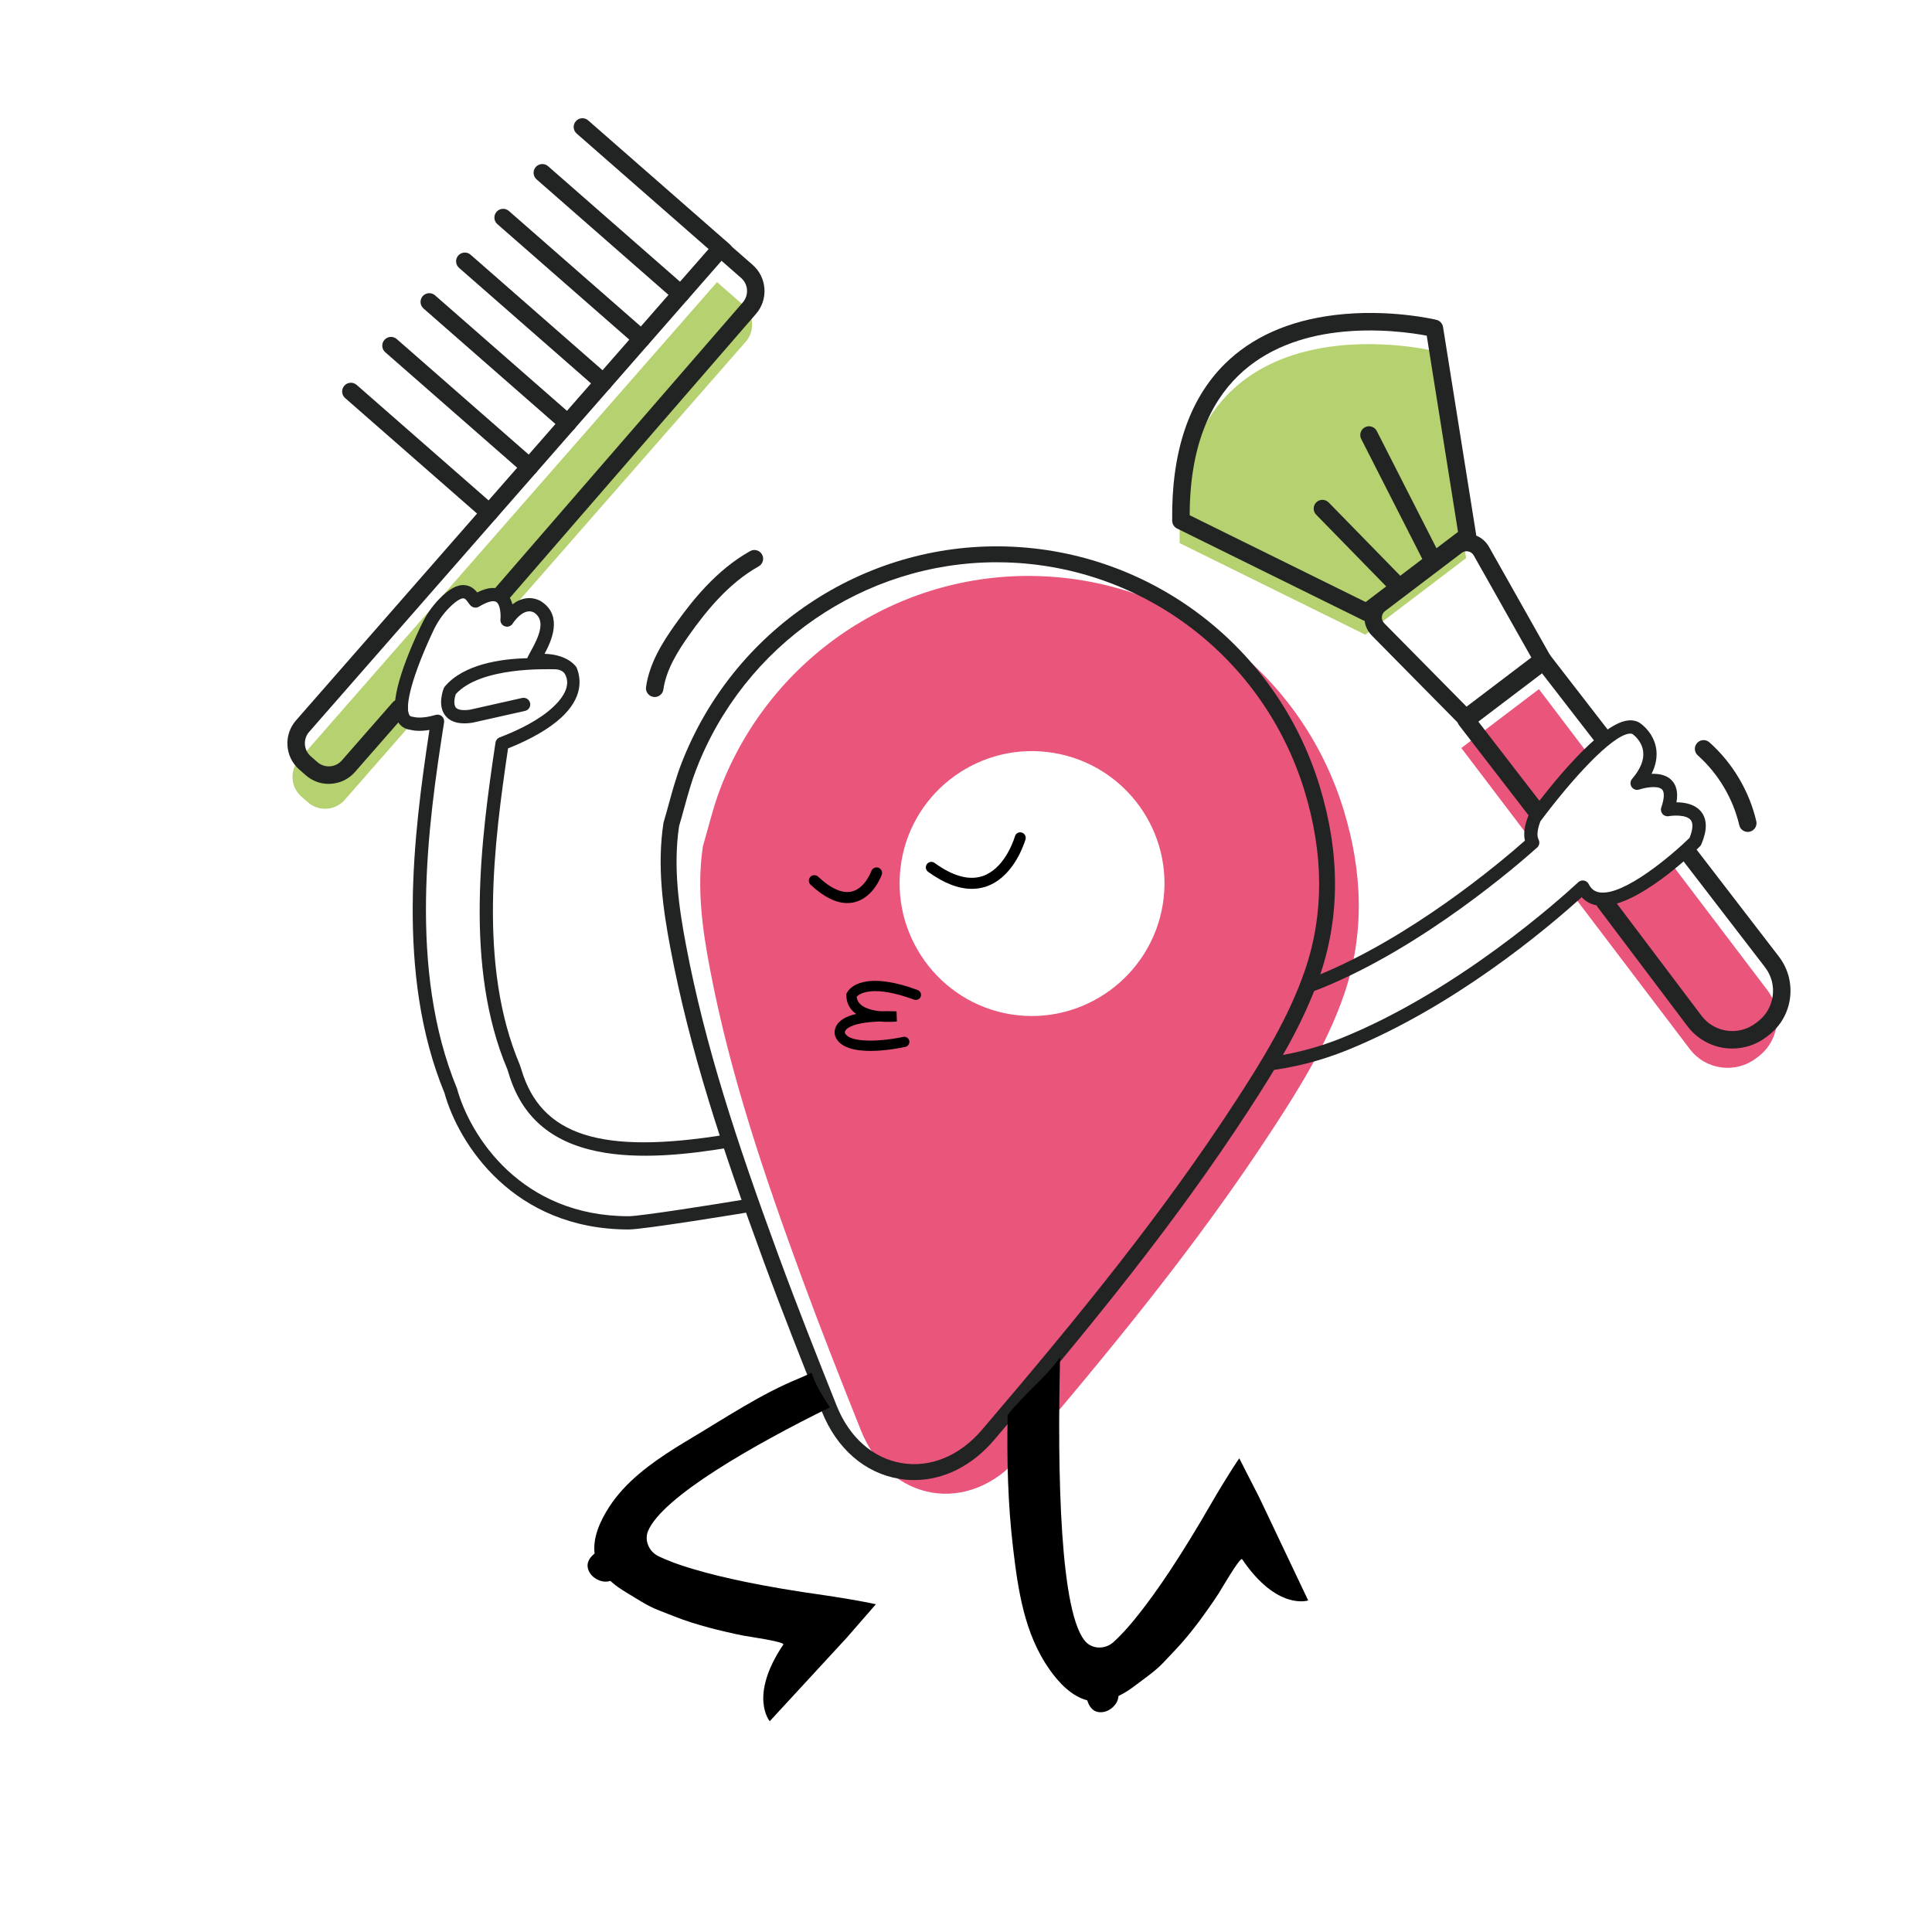 <?xml version="1.0" encoding="UTF-8"?><svg id="Capa_1" xmlns="http://www.w3.org/2000/svg" viewBox="0 0 800 800"><defs><style>.cls-1{fill:#e9557b;}.cls-2{fill:#222323;}.cls-3{fill:#b6d170;}</style></defs><path class="cls-3" d="M123.77,314.6l173.14-197.79,10.86,9.5c4.46,3.91,4.92,10.76,1.01,15.22l-98.29,112.28c-.17-1.2-.61-2.2-1.22-3.04-.09-2.19-1.55-4.3-4.36-4.3-1,0-1.83.27-2.49.71-1.03-.17-2.09-.25-3.12-.25-1.45,0-2.85-.04-4.21-.03-.71-1.07-1.9-1.82-3.58-1.82-2.36,0-3.76,1.48-4.21,3.24-.83.4-1.65.9-2.45,1.55-6.77,5.45-10.82,12.69-13.28,20.97-.42,1.41-.75,2.83-1.04,4.26-2.8,5.6-2.48,11.68-4.41,17.9-.65,2.09.17,3.72,1.53,4.67.54.99,1.44,1.76,2.54,2.19l-27.45,31.36c-3.91,4.46-10.76,4.92-15.22,1.01l-2.74-2.4c-4.46-3.91-4.92-10.76-1.01-15.22Z"/><path class="cls-2" d="M136.11,324.59c-3.49,0-6.82-1.24-9.46-3.55l-2.74-2.4c-5.98-5.23-6.58-14.35-1.35-20.33l173.14-197.79c.63-.72,1.53-1.16,2.48-1.23.97-.07,1.9.26,2.62.89l10.86,9.5c5.98,5.23,6.58,14.35,1.35,20.33l-102.26,117.98c-1.31,1.51-3.6,1.67-5.11.36-1.51-1.31-1.67-3.6-.36-5.11l102.28-118c2.61-2.99,2.31-7.52-.66-10.13l-8.13-7.12-170.76,195.07c-2.6,2.97-2.3,7.51.67,10.11l2.74,2.4c1.43,1.25,3.27,1.87,5.19,1.75,1.92-.13,3.66-.99,4.92-2.42l21.06-24.06c1.32-1.5,3.6-1.66,5.11-.34,1.5,1.32,1.66,3.6.34,5.11l-21.06,24.06c-2.53,2.89-6.04,4.62-9.88,4.87-.33.02-.66.03-.98.03Z"/><path class="cls-2" d="M299.81,107.54c-.85,0-1.7-.3-2.38-.9l-58.65-51.34c-1.5-1.32-1.66-3.6-.34-5.11,1.32-1.5,3.6-1.66,5.11-.34l58.65,51.34c1.5,1.32,1.66,3.6.34,5.11-.72.82-1.72,1.24-2.73,1.24Z"/><path class="cls-2" d="M281.91,125.38c-.85,0-1.7-.3-2.38-.9l-57.35-50.21c-1.5-1.32-1.66-3.6-.34-5.11,1.32-1.5,3.6-1.66,5.11-.34l57.35,50.21c1.5,1.32,1.66,3.6.34,5.11-.72.82-1.72,1.24-2.73,1.24Z"/><path class="cls-2" d="M265.68,143.92c-.85,0-1.7-.3-2.38-.9l-57.35-50.21c-1.5-1.32-1.66-3.6-.34-5.11,1.32-1.5,3.6-1.66,5.11-.34l57.35,50.21c1.5,1.32,1.66,3.6.34,5.11-.72.82-1.72,1.24-2.73,1.24Z"/><path class="cls-2" d="M249.82,162.03c-.85,0-1.7-.3-2.38-.9l-57.35-50.21c-1.5-1.32-1.66-3.6-.34-5.11,1.32-1.5,3.6-1.66,5.11-.34l57.35,50.21c1.5,1.32,1.66,3.6.34,5.11-.72.82-1.72,1.24-2.73,1.24Z"/><path class="cls-2" d="M235.1,178.85c-.85,0-1.7-.3-2.38-.9l-57.35-50.21c-1.5-1.32-1.66-3.6-.34-5.11,1.32-1.5,3.6-1.66,5.11-.34l57.35,50.21c1.5,1.32,1.66,3.6.34,5.11-.72.82-1.72,1.24-2.73,1.24Z"/><path class="cls-2" d="M219.25,196.96c-.85,0-1.7-.3-2.38-.9l-57.35-50.21c-1.5-1.32-1.66-3.6-.34-5.11,1.32-1.5,3.6-1.66,5.11-.34l57.35,50.21c1.5,1.32,1.66,3.6.34,5.11-.72.82-1.72,1.24-2.73,1.24Z"/><path class="cls-2" d="M202.64,215.94c-.85,0-1.7-.3-2.38-.9l-57.35-50.21c-1.5-1.32-1.66-3.6-.34-5.11,1.32-1.5,3.6-1.66,5.11-.34l57.35,50.21c1.5,1.32,1.66,3.6.34,5.11-.72.82-1.72,1.24-2.73,1.24Z"/><path class="cls-1" d="M637.21,337.97c-1.07,2.16-1.8,4.37-2.42,6.69-.26.98-.62,1.93-1,2.87l-28.68-37.79,32.13-24.38,21.08,27.78c-7.64,7.55-16.39,15.23-21.12,24.83Z"/><path class="cls-1" d="M654.85,369.82c3.3.31,6.57,1.03,9.9,1.04,5.37.02,9.84-1.41,13.97-4.78,2.46-2.01,4.73-2.25,7.53-3.52,2.42-1.09,3.65-3.06,5.7-4.62.08-.06.15-.13.23-.19l39.67,52.28c6.55,8.63,4.86,20.93-3.77,27.48l-.88.67c-8.63,6.55-20.93,4.86-27.48-3.77l-48.9-64.44c1.32-.11,2.63-.29,4.03-.16Z"/><path class="cls-3" d="M607.09,231.1l-13.69-85.86s-106.35-25.62-104.95,79.64l76.88,37.93,41.76-31.71Z"/><path class="cls-2" d="M606.92,301.03c-.94,0-1.87-.36-2.58-1.08l-36.33-36.81c-2.14-2.17-3.24-5.15-3.02-8.19.22-3.04,1.73-5.83,4.16-7.68l31.77-24.11c2.44-1.85,5.55-2.55,8.54-1.93,2.99.62,5.57,2.5,7.07,5.16l25.41,45.05c.89,1.58.48,3.57-.97,4.66l-31.87,24.19c-.65.49-1.42.74-2.19.74ZM607.3,228.25c-.72,0-1.41.23-2.01.68l-31.77,24.11c-.78.59-1.24,1.45-1.31,2.43-.07.97.27,1.89.96,2.59l34.1,34.55,26.82-20.35-23.86-42.3c-.48-.85-1.28-1.43-2.24-1.63-.23-.05-.46-.07-.69-.07Z"/><path class="cls-2" d="M717.33,434.18c-7.02,0-13.97-3.16-18.53-9.18l-37.24-49.37c-1.2-1.6-.89-3.87.71-5.07,1.6-1.2,3.87-.89,5.07.71l37.24,49.36c5.32,7.02,15.38,8.39,22.4,3.06l.88-.67c7.03-5.33,8.4-15.38,3.07-22.41l-34.49-44.83c-1.22-1.58-.92-3.86.66-5.08,1.59-1.22,3.86-.92,5.08.66l34.5,44.85c7.76,10.23,5.76,24.83-4.45,32.57l-.88.67c-4.19,3.18-9.12,4.72-14.02,4.72Z"/><path class="cls-2" d="M635.7,338.87c-1.08,0-2.16-.48-2.87-1.41l-28.63-37.11c-.59-.76-.85-1.73-.72-2.69.13-.96.63-1.82,1.4-2.41l32.13-24.38c1.58-1.2,3.84-.9,5.05.67l24.21,31.29c1.22,1.58.93,3.86-.65,5.08-1.58,1.22-3.86.93-5.08-.65l-22.02-28.45-26.37,20.01,26.4,34.22c1.22,1.58.93,3.86-.65,5.08-.66.51-1.44.75-2.21.75Z"/><path class="cls-2" d="M565.88,257.15c-.55,0-1.09-.12-1.6-.37l-76.88-37.93c-1.22-.6-2-1.84-2.02-3.2-.38-28.37,6.91-50.19,21.67-64.85,11.27-11.2,26.65-18.05,45.71-20.36h0c22.19-2.69,41.24,1.8,42.04,2,1.42.34,2.5,1.51,2.73,2.95l13.69,85.86c.21,1.32-.32,2.65-1.39,3.45l-41.76,31.71c-.64.49-1.41.74-2.19.74ZM492.61,213.34l72.87,35.95,38.25-29.04-12.95-81.26c-5.61-1.06-20.63-3.37-37.14-1.36h0c-27.9,3.38-60.93,19.31-61.02,75.71ZM553.2,134.03h0,0Z"/><path class="cls-2" d="M592.68,234.42c-1.32,0-2.59-.72-3.23-1.98l-25.8-50.67c-.91-1.78-.2-3.96,1.58-4.87,1.78-.91,3.96-.2,4.87,1.58l25.8,50.67c.91,1.78.2,3.96-1.58,4.87-.53.27-1.09.4-1.64.4Z"/><path class="cls-2" d="M578.83,246.2c-.94,0-1.88-.36-2.59-1.09l-31.24-31.99c-1.4-1.43-1.37-3.72.06-5.12,1.43-1.39,3.72-1.37,5.12.06l31.24,31.99c1.4,1.43,1.37,3.72-.06,5.12-.7.69-1.62,1.03-2.53,1.03Z"/><path class="cls-1" d="M298.25,326.53c20.95-54.49,73.69-89.67,131.49-87.99,58.54,1.7,109.38,40.43,126.64,96.85,7.77,25.39,8.86,51.1.14,76.49-6.82,19.84-17.82,37.67-29.21,55.16-31.39,48.19-67.84,92.48-105.12,136.13-20.84,24.4-53.79,18.96-65.73-10.95-8.28-20.74-16.49-41.52-24.19-62.48-15.45-42.09-29.95-84.5-38.33-128.69-3.17-16.68-5.46-33.49-2.88-50.66,2.37-7.96,4.22-16.11,7.19-23.84ZM373.24,356.8c-4.96,29.96,15.52,58.46,45.43,63.23,29.72,4.75,57.93-15.67,62.8-45.44,4.87-29.78-15.41-57.93-45.25-62.84-29.87-4.91-58.06,15.25-62.99,45.04Z"/><path class="cls-2" d="M372.38,612.35c-14.26-2.35-25.95-12.51-32.08-27.88-7.94-19.9-16.35-41.12-24.22-62.57-17.34-47.22-30.52-87.27-38.47-129.22-3.1-16.32-5.59-33.88-2.91-51.76.02-.15.06-.3.1-.45.74-2.48,1.44-5.04,2.12-7.52,1.5-5.47,3.06-11.12,5.15-16.56,21.38-55.61,75.49-91.83,134.66-90.1,59.96,1.74,112.08,41.6,129.69,99.18,8.47,27.67,8.5,54.09.1,78.52-7.04,20.49-18.47,38.84-29.57,55.88-29.84,45.81-63.71,87.69-105.37,136.47-9.14,10.7-20.9,16.52-33.01,16.52-2.06,0-4.13-.17-6.2-.51ZM288.22,318.76c-1.97,5.13-3.48,10.63-4.94,15.94-.67,2.44-1.36,4.95-2.1,7.43-2.48,16.83-.08,33.66,2.9,49.34,7.87,41.5,20.96,81.26,38.19,128.17,7.85,21.37,16.24,42.54,24.16,62.4,5.25,13.17,15.11,21.85,27.04,23.82,11.89,1.96,23.97-3.06,33.13-13.79,41.5-48.59,75.21-90.28,104.86-135.79,10.87-16.69,22.06-34.65,28.86-54.43,7.94-23.09,7.88-48.14-.17-74.45-16.79-54.88-66.46-92.86-123.59-94.52-1.29-.04-2.56-.06-3.85-.06-54.86,0-104.57,34.14-124.48,85.94Z"/><path d="M402.39,368.06c2.01,0,3.94-.31,5.81-.92,10.59-3.48,15.25-15.77,16.42-19.45.38-1.2-.26-2.53-1.45-2.92-1.18-.4-2.45.2-2.85,1.39,0,0-.04.13-.04.14-1.01,3.16-4.96,13.69-13.5,16.5-5.58,1.83-12.24,0-19.8-5.49-1.02-.73-2.45-.51-3.18.51-.74,1.02-.51,2.44.51,3.18,6.48,4.69,12.54,7.05,18.09,7.05Z"/><path d="M350.84,373.94c1.03,0,2.04-.12,3.03-.37,7.9-1.96,11.1-11.01,11.24-11.39.41-1.19-.22-2.48-1.41-2.89-1.18-.39-2.48.22-2.9,1.4-.02.07-2.56,7.12-8.05,8.46-3.91.94-8.62-1.11-14-6.15-.92-.85-2.36-.81-3.22.11-.86.92-.81,2.36.11,3.22,5.41,5.06,10.5,7.61,15.2,7.61Z"/><path d="M377,408.92c.96.31,1.96.66,2.99,1.04,1.1.41,1.66,1.62,1.26,2.72-.4,1.1-1.63,1.56-2.72,1.26-17.22-6.34-22.63-2.47-23.82-1.22.14,1.29.68,2.35,1.65,3.22,1.9,1.72,5.16,2.5,8.22,2.8,2.05-.05,4.27-.04,6.66.04l.14,4.22c-.24.02-3.25.32-6.89-.02-10.62.32-13.52,2.52-14.31,3.57-.47.63-.34,1.11-.3,1.21,1.92,4.27,15.27,3.52,24.12,1.59,1.14-.23,2.27.48,2.52,1.62.25,1.14-.48,2.27-1.62,2.52-4.12.89-24.88,4.92-28.92-4.07-.11-.25-1.09-2.58.61-5.13,1.37-2.04,3.99-3.52,7.91-4.44-.33-.24-.65-.49-.96-.77-2.03-1.83-3.07-4.19-3.09-7.01v-.49s.21-.44.21-.44c.48-1,5.18-9.15,26.36-2.23Z"/><path class="cls-2" d="M174.36,259.05c1.97-4.24,4.52-7.97,7.58-11.09,4.02-4.12,7.46-5.97,10.49-5.66,2.5.21,4.12,1.7,5.17,3.03,4.4-2.23,8.03-2.48,10.8-.74,1.83,1.15,3.1,3.06,3.79,5.67,1.77-1.38,3.64-2.21,5.56-2.49,4.13-.6,6.82,1.58,6.82,1.58h0c8.48,5.94,3.66,16.32.91,21.39,9.64.24,13,5.23,13.14,5.45.11.17.21.35.27.53,2.04,5.36,2.2,13.56-8.59,22.22-6.18,4.96-14.16,8.66-19.93,10.95-5.7,38.75-12.56,89.86,4.84,130.95l.64,1.92c8.17,27.52,32.94,35.49,84.91,27.04.34,1.8.74,3.6,1.21,5.39-16.74,2.78-37.31,5.15-54.7,1.55-19.41-4.01-31.4-14.6-36.66-32.34l-.53-1.63c-18.04-42.58-10.82-95.76-4.91-135.28.15-.98.81-1.81,1.74-2.16,5.75-2.19,13.89-5.81,19.95-10.68,6.43-5.17,9.79-10.87,7.03-15.6-.83-1.43-2.82-1.92-4.13-1.92-3.15,0-30.69-1.11-41.04,10.3-.48,1.42-1.03,4.21,0,5.51.81,1.03,2.98,1.36,5.88.93l21.62-4.86c1.48-.32,2.95.62,3.28,2.08.33,1.48-.6,2.95-2.08,3.28l-21.8,4.89c-1.18.18-2.3.27-3.32.27-3.57,0-6.23-1.08-7.9-3.2-3.36-4.28-.91-10.66-.62-11.38l.38-.64.08-.1c7.76-9.1,22.89-11.41,34.08-11.66.24-.67.68-1.47,1.4-2.76,3.58-6.39,6.26-12.76,1.6-16.03-.01,0-1.15-.83-2.83-.56-2.03.33-4.2,2.09-6.28,5.11-.72,1.04-2.04,1.46-3.21,1.01-1.18-.43-1.91-1.61-1.78-2.86.19-1.8,0-6.13-1.74-7.23-1.21-.76-3.88-.02-7.13,1.97-.88.55-2.02.54-2.9,0-.71-.44-1.14-1.06-1.61-1.73-.76-1.09-1.26-1.65-1.87-1.71-.46-.05-2.26.1-6.1,4.03-2.62,2.67-4.82,5.89-6.53,9.57-8.14,17.3-12,30.93-9.83,34.72.22.39.49.62,1.19.68.25.02.49.09.61.12h.03c.26.08,3.35.86,9.04-.85.91-.27,1.88-.06,2.6.56.71.62,1.05,1.56.91,2.5-6.74,42.72-15,102.3,5.34,151.64l.03.09c5.42,19.61,26.5,52.79,71.09,52.79,4.82,0,36.46-5.02,48.06-6.95l-.09-.51c1.6,1.62,3.02,3.42,4.37,5.27-.2.09-.41.16-.63.2-4.46.76-45.48,7.48-51.72,7.48-47.87,0-70.48-35.52-76.3-56.55-20.27-49.17-12.7-107.5-6.22-150.29-4.23.71-6.88.21-7.92-.07-2.28-.29-4.07-1.46-5.17-3.39-3.32-5.79-.08-19.18,9.61-39.78Z"/><path class="cls-2" d="M527.79,437.41c9.44-1.44,18.82-3.97,27.93-7.66,47.79-19.39,89.87-57.09,97.81-64.44.63-.58,1.5-.84,2.35-.69.53.1,1.03.35,1.41.72.22.21.41.46.55.74,1.03,2.02,2.45,3.11,4.46,3.43,10.08,1.61,30.22-15.63,37.3-22.56,1.39-3.43,1.57-6.05.51-7.38-1.84-2.32-7.34-1.93-9.13-1.61-.96.17-1.95-.18-2.57-.92-.63-.74-.83-1.77-.51-2.68,1.27-3.67,1.39-6.39.32-7.47-.01-.01-.03-.03-.04-.04-1.82-1.73-7.2-.68-9.39.07-1.17.4-2.47-.03-3.16-1.06-.69-1.02-.62-2.39.18-3.33,3.49-4.08,5.03-7.9,4.59-11.36-.5-4.16-3.75-6.73-4.17-7.04-.16-.14-.54-.46-1.59-.34-7.36.84-23.8,18.86-36.8,36.31h0c-1.28,3.37-1.55,6.03-.77,7.5.61,1.12.37,2.5-.58,3.35-7.47,6.7-46.88,41.02-89.13,58.17-1.96.8-3.94,1.52-5.93,2.19.84-2.18,1.58-4.4,2.19-6.64.56-.21,1.12-.42,1.68-.64,38.93-15.81,75.31-46.38,86.14-55.94-.67-2.79-.19-6.26,1.43-10.34.12-.32.55-.89.55-.9,8.3-11.13,28.86-37.17,40.61-38.51,2.23-.26,4.18.27,5.58,1.46.22.16,5.41,3.89,6.25,10.67.37,3.3-.3,6.64-1.98,9.96,3.58-.14,6.42.73,8.25,2.58,2.09,2.1,2.78,5.2,2.06,9.21,3.47,0,7.73.77,10.25,3.93,2.51,3.15,2.52,7.68.05,13.46-.14.33-.34.63-.59.87-1.11,1.1-27.26,26.89-42.43,24.47-2.61-.42-4.8-1.58-6.51-3.46-14.92,13.51-52.93,45.43-97.15,63.37-11.1,4.49-22.57,7.35-34.08,8.65,1.42-1.99,2.78-4.02,4.08-6.09Z"/><path d="M438.96,562c-1.17,47.5-.13,107.32,10.93,118.16,3.08,2.85,7.92,2.64,11.07-.11,2.46-2.2,6.04-5.86,10.91-12.08,7.09-8.96,16.93-23.25,29.94-45.86,1.68-2.95,7.99-13.47,11.35-18.25l8.36,16.38,20.17,42.47s-12.86,4.35-27.34-17.07c-.82-1.17-9.07,13.19-9.56,13.89-1.35,2.09-2.72,4.13-4.16,6.15-2.82,4.06-5.76,8-8.9,11.8-3.16,3.87-6.61,7.34-10.02,10.98-3.34,3.54-7.66,6.43-11.55,9.4-2.23,1.7-4.55,3.26-7.02,4.41-.1,1.54-.71,3.04-2.12,4.42-1.84,1.86-4.42,2.7-6.63,2.16-2.28-.56-3.49-2.57-4.19-4.78-6.41-1.67-11.64-7.13-15.62-12.77-10.44-14.81-13.05-32.94-15.12-50.56-2.14-18.2-2.57-36.52-2.22-54.83,6.54-8.4,15.57-15.22,21.73-23.89Z"/><path d="M246.22,643.29c-.84-6.57,2.26-13.46,6.01-19.26,6.69-10.36,16.96-17.88,27.25-24.4,2.23-1.4,4.46-2.73,6.73-4.1,14.53-8.65,28.82-18.28,44.45-24.68,1-.41,2.91-1.27,5.39-2.41,1.66,5.07,4.58,9.76,7.58,14.3-31.19,15.36-69.43,37.04-75.35,51.35-1.49,3.92.5,8.34,4.23,10.23,2.96,1.46,7.7,3.42,15.28,5.61,10.96,3.23,27.89,7.03,53.72,10.65,3.36.46,15.48,2.39,21.17,3.71l-12.08,13.87-31.87,34.56s-8.84-10.3,5.63-31.74c.78-1.19-15.62-3.49-16.45-3.69-2.44-.47-4.84-.98-7.25-1.57-4.82-1.1-9.57-2.36-14.27-3.85-4.77-1.49-9.28-3.39-13.93-5.2-4.53-1.78-8.82-4.7-13.03-7.21-2.41-1.44-4.72-3-6.71-4.86-1.46.48-3.08.48-4.9-.32-2.41-1.01-4.15-3.09-4.48-5.34-.33-2.33,1.08-4.2,2.87-5.68Z"/><path class="cls-2" d="M723.71,344.48c-1.64,0-3.13-1.13-3.52-2.8-2.59-11.07-8.69-21.33-17.18-28.9-1.49-1.33-1.62-3.62-.29-5.11,1.33-1.49,3.62-1.62,5.11-.29,9.59,8.55,16.49,20.14,19.41,32.65.46,1.95-.75,3.89-2.7,4.35-.28.07-.56.1-.83.1Z"/><path class="cls-2" d="M271.1,288.62c-.17,0-.34-.01-.51-.04-1.98-.28-3.36-2.11-3.08-4.09,1.39-9.79,6.65-18.27,12.13-25.98,7.14-10.03,17.11-22.54,30.97-30.31,1.75-.98,3.95-.35,4.93,1.39.98,1.74.35,3.95-1.39,4.93-12.6,7.06-21.91,18.77-28.6,28.19-4.95,6.96-9.69,14.54-10.86,22.8-.26,1.81-1.81,3.11-3.58,3.11Z"/></svg>